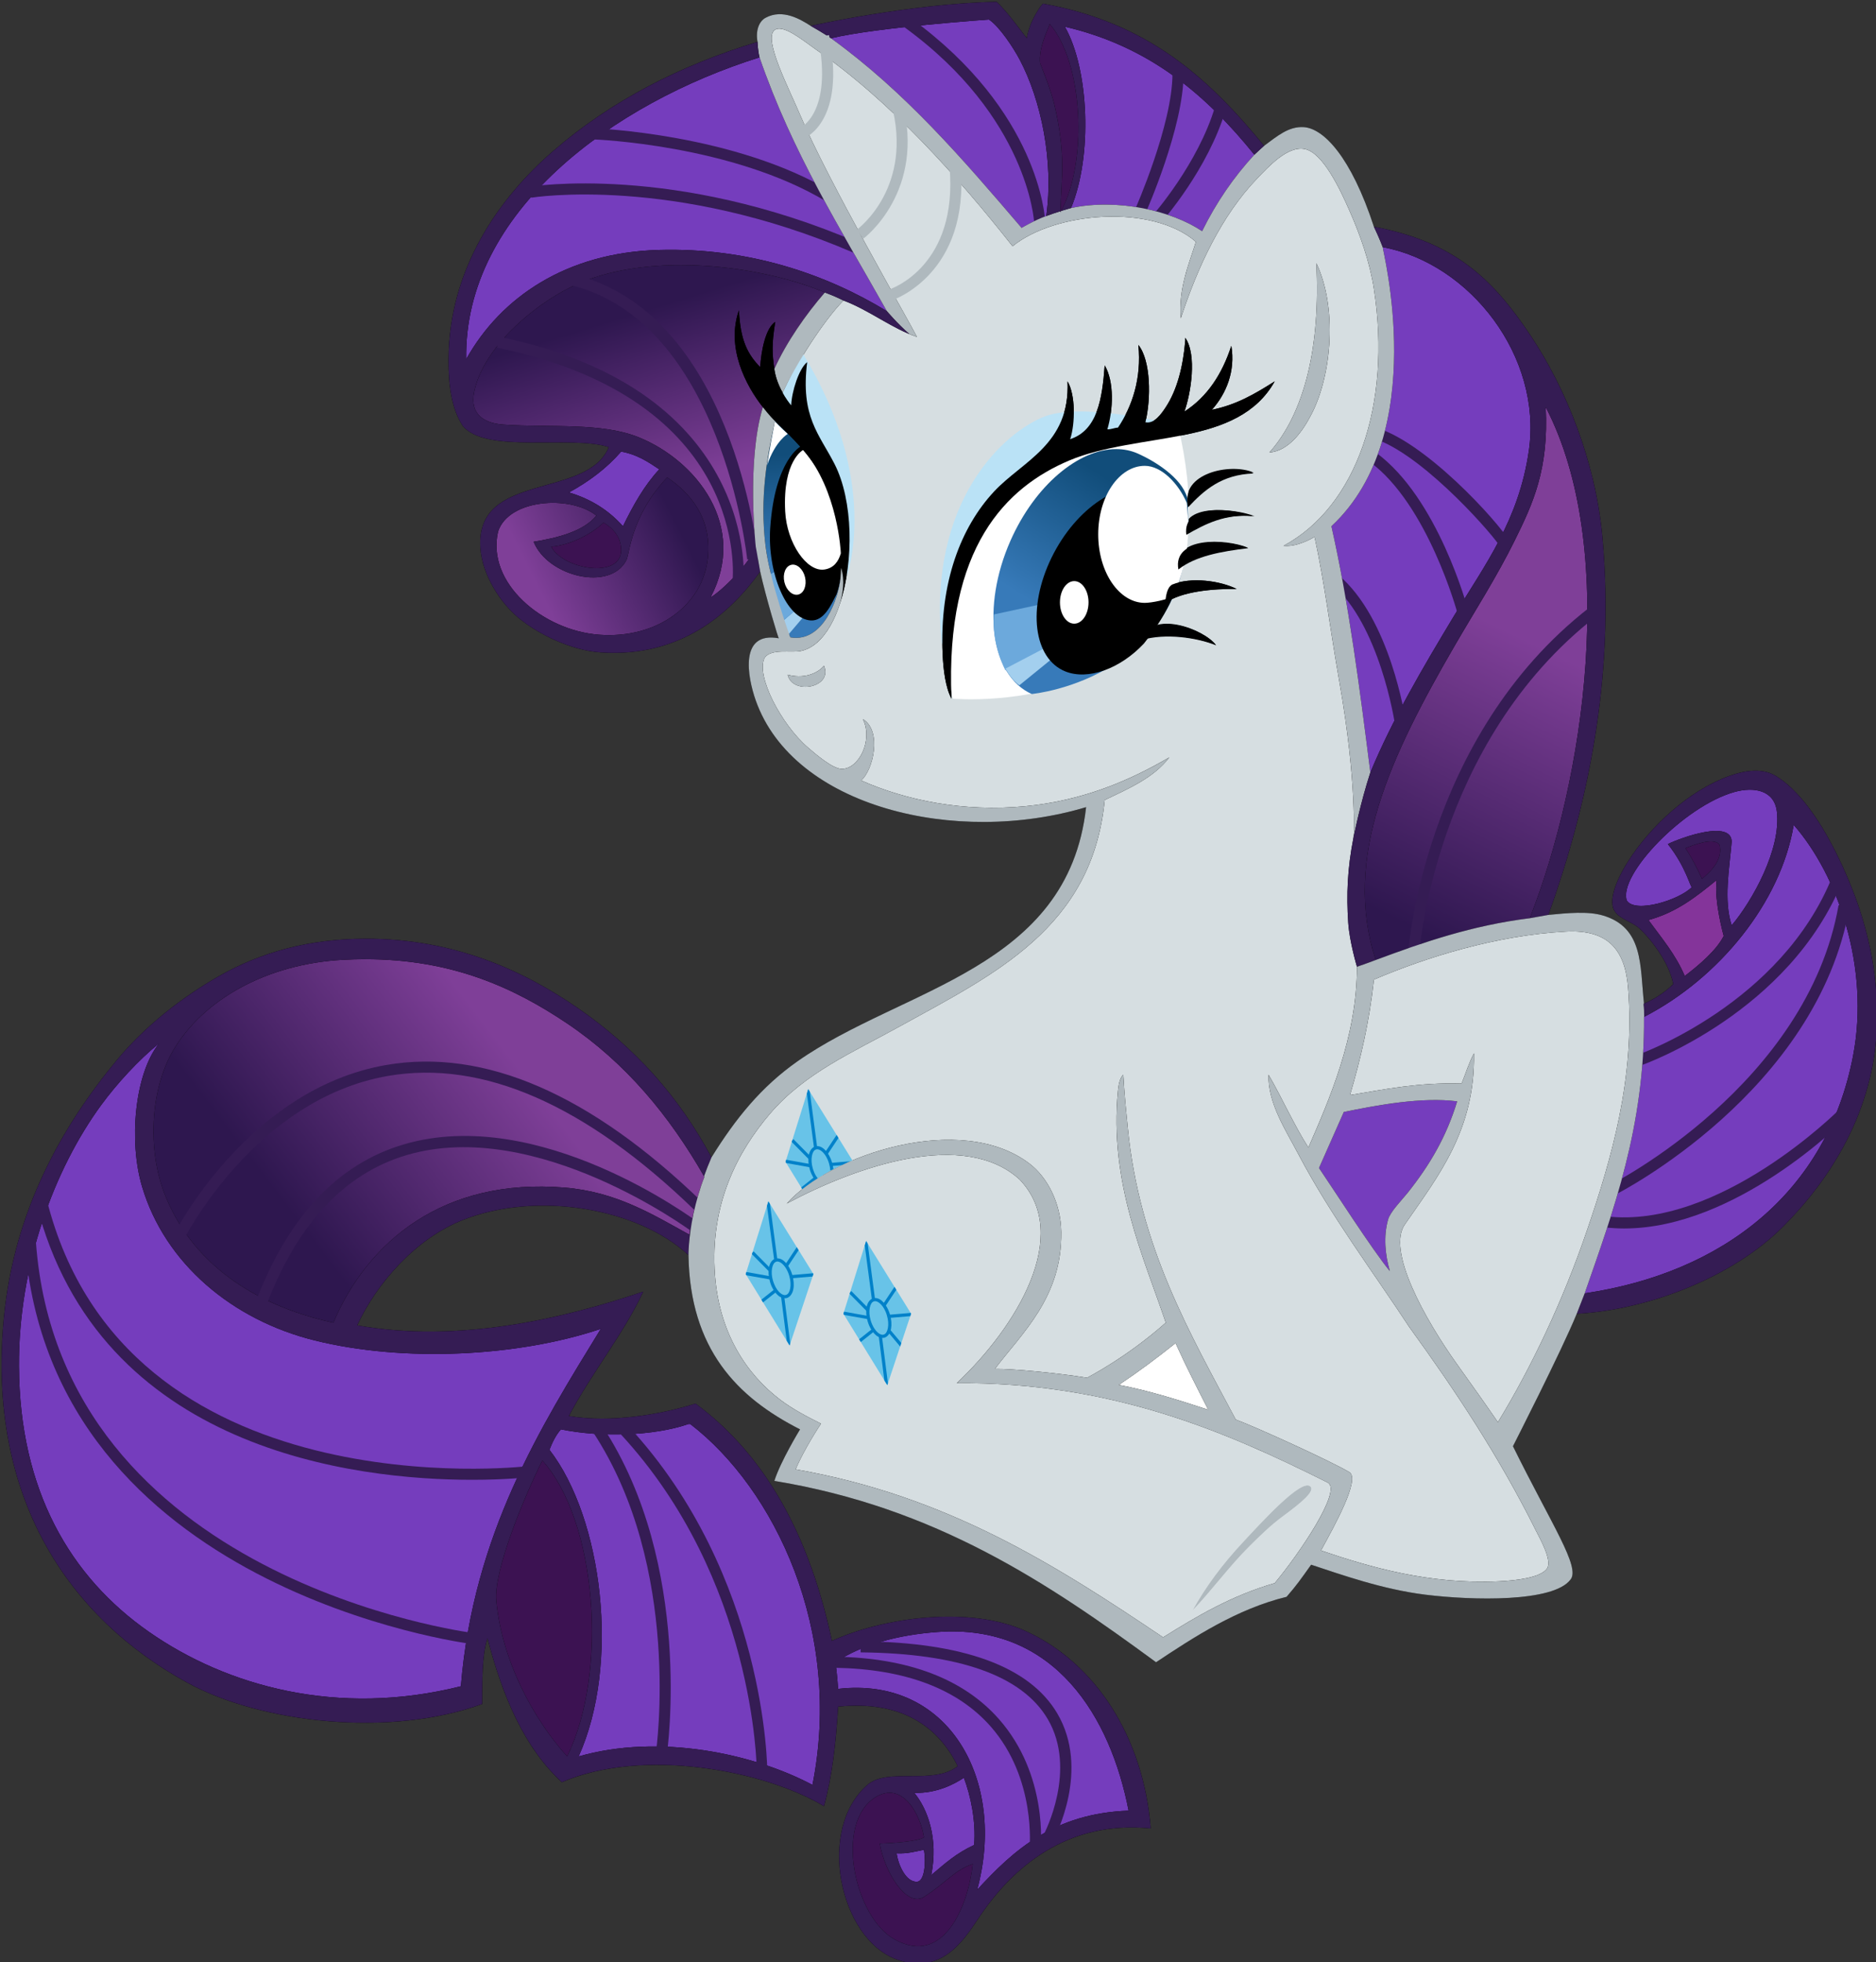 <?xml version="1.0" encoding="UTF-8"?>
<!-- Created with Inkscape (http://www.inkscape.org/) -->
<svg width="2875.295" height="3006.853" version="1.1" viewBox="0 0 287.53 300.685" xmlns="http://www.w3.org/2000/svg" xmlns:cc="http://creativecommons.org/ns#" xmlns:dc="http://purl.org/dc/elements/1.1/" xmlns:rdf="http://www.w3.org/1999/02/22-rdf-syntax-ns#"><rect x="0" y="0" width="287.53" height="300.685" fill="#333333" stroke="none"/><defs><clipPath id="clipPath30314"><path d="m-660.997 803.763c-4.615-2.243-10.253-7.076-11.303-12.144-0.554-2.676 1.293-3.621 3.395-3.762 5.399-0.364 11.264 0.273 15.545-1.463 6.615-2.686 12.56-10.197 8.247-18.393 1.167 0.65 4.528 3.889 5.19 5.823 0 0-1.086 9.776 0.818 16.04-1.953 2.474-4.255 6.851-2.749 11.138 0.157-3.407 0.966-5.026 2.442-6.538 0.113 1.823 0.597 4.449 1.732 5.209-0.413-2.558-0.364-3.644-0.1-5.413 1.384 3.068 3.61 6.261 5.803 8.787-4.587 1.932-10.668 3.152-16.542 3.152-4.549 0-8.973-0.733-12.478-2.436"/></clipPath><linearGradient id="linearGradient30332" x2="1" gradientTransform="matrix(5.985,-19.375,-19.375,-5.985,-653.455,800.753)" gradientUnits="userSpaceOnUse"><stop stop-color="#2e174f" offset="0"/><stop stop-color="#7f3f98" offset="1"/></linearGradient><clipPath id="clipPath30350"><path d="m-552.656 774.54c-2.07-4.19-4.601-8.136-6.822-11.955-7.461-12.834-13.013-24.488-9.165-36.273 5.474 2.034 11.043 3.972 17.716 4.801 6.266 15.914 10.229 42.592 1.836 58.751 0.358-7.169-1.459-11.058-3.565-15.324"/></clipPath><linearGradient id="linearGradient30368" x2="1" gradientTransform="matrix(15.496,31.888,31.888,-15.496,-564.714,730.228)" gradientUnits="userSpaceOnUse"><stop stop-color="#2e174f" offset="0"/><stop stop-color="#7f3f98" offset="1"/></linearGradient><clipPath id="clipPath30386"><path d="m-637.68 788.232c-7e-3 -0.132-0.13-0.143-0.1-0.307-0.833-3.771-1.687-8.438-1.02-13.997 0.494-4.112 2.854-10.525 2.854-10.525 3.846-0.665 5.569 4.666 5.754 6.734 0.903 10.004-3.55 14.334-7.384 17.993-4e-3 0.055-0.01 0.104-0.072 0.104-9e-3 0-0.019 0-0.032-2e-3"/></clipPath><linearGradient id="linearGradient30404" x2="1" gradientTransform="matrix(-1.064,12.133,12.133,1.064,-634.323,772.418)" gradientUnits="userSpaceOnUse"><stop stop-color="#377ab9" offset="0"/><stop stop-color="#114d7a" offset="1"/></linearGradient><clipPath id="clipPath30434"><path d="m-654.787 772.291c-1.863-3.659-9.081-1.892-10.672 2.102 2.779 0.445 5.776 1.214 7.211 3.009-3.056 2.407-10.103 1.876-11.3-1.84-1.37-5.906 5.13-11.36 11.603-11.855 6.677-0.504 11.999 3.412 12.527 8.892 0.443 4.599-2.095 7.436-4.685 9.195-4.164-4.422-4.317-8.788-4.684-9.503"/></clipPath><linearGradient id="linearGradient30452" x2="1" gradientTransform="matrix(-15.712,-7.915,-7.915,15.712,-649.029,776.557)" gradientUnits="userSpaceOnUse"><stop stop-color="#2e174f" offset="0"/><stop stop-color="#7f3f98" offset="1"/></linearGradient><clipPath id="clipPath30502"><path d="m-687.362 726.338c-8.785-0.469-16.118-4.579-19.558-10.447-2.622-4.474-2.941-11.322-1.018-16.35 3.026-7.906 10.159-12.9 19.449-14.917 4.002 9.39 12.696 16.668 26.576 15.53 5.946-0.488 10.068-3.05 14.357-5.416 0.398 2.394 0.935 4.647 1.732 6.645-4.026 7.039-9.059 13.115-15.797 17.646-6.1 4.097-13.216 7.377-23.202 7.377-0.827 0-1.672-0.023-2.539-0.068"/></clipPath><linearGradient id="linearGradient30520" x2="1" gradientTransform="matrix(24.491,18.776,18.776,-24.491,-691.642,695.096)" gradientUnits="userSpaceOnUse"><stop stop-color="#2e174f" offset="0"/><stop stop-color="#7f3f98" offset="1"/></linearGradient><clipPath id="clipPath30622"><path d="m-610.636 774.512c-3.371-7.631-2.275-15.52 2.449-17.622 0 0 19.629 1.804 17.878 22.559-0.669 2.345-3.761 4.225-5.67 5.077-0.788 0.35-1.629 0.518-2.496 0.518-4.33 0-9.35-4.172-12.161-10.532"/></clipPath><linearGradient id="linearGradient30640" x2="1" gradientTransform="matrix(8.932,14.143,14.143,-8.932,-605.033,765.432)" gradientUnits="userSpaceOnUse"><stop stop-color="#377ab9" offset="0"/><stop stop-color="#114d7a" offset="1"/></linearGradient></defs><g transform="matrix(1.333,0,0,-1.333,968.848,1115.279)"><g transform="translate(-606.891,836.25)"><path d="m0 0c12.033-2.162 19.021-8.526 25.417-16.342 1.506 1.103 2.828 2.268 4.583 2.143 2.256-0.16 5.408-3.38 8.045-11.444 9.401-1.746 13.811-6.202 18.031-12.532 4.042-6.063 7.445-14.423 8.24-23.127 1.495-16.4-1.813-31.21-6.211-43.448 2.175 0.213 4.571 0.447 6.311-0.081 4.666-1.41 4.213-5.827 4.685-10.114 2.16 0.935 3.361 2.249 3.361 2.249-0.568 2.943-3.305 5.948-4.074 6.538-0.978 0.758-2.496 1.05-2.852 2.247-0.443 1.519 0.905 4.015 1.732 5.314 2.619 4.117 7.054 8.163 11.607 9.81 1.844 0.666 3.829 0.958 5.397 0 3.659-2.23 6.564-7.714 8.351-11.957 2.023-4.813 3.469-10.466 3.259-16.755-0.333-9.812-5.323-17.605-10.794-23.091-5.719-5.742-15.367-9.557-23.722-10.017-1.721-4.219-7.335-15.222-7.335-15.222 4.447-9.009 7.786-13.909 6.619-15.326-1.959-2.626-11.247-2.411-16.697-1.738-4.905 0.605-9.601 2.282-13.124 3.442-1.229-1.712-1.64-2.328-2.826-3.689-5.736-1.399-10.72-4.67-15.007-7.52-12.444 9.143-25.364 17.803-43.887 20.845 0.705 2.255 2.954 5.927 2.954 5.927-7.258 3.682-12.655 9.239-12.832 20.024-5.829 5.427-17.398 7.369-25.841 4.079-5.543-2.16-10.025-7.354-12.242-12.149 11.682-2.091 23.831 0.81 32.891 3.883-2.288-4.922-5.949-9.358-8.553-14.304 4.76-0.82 10.585 0.173 14.561 1.429 8.234-6.076 13.164-15.466 15.682-27.28 5.835 2.698 15.824 4.08 22.297 1.124 8.052-3.678 13.543-12.25 14.357-22.684-9.587 0.975-15.921-4.46-19.825-10.36-1.823-2.754-4.421-6.577-9.498-4.662-6.462 2.443-9.12 14.934-3.259 20.027 2.366 2.057 7.499-0.075 10.387 2.147-2.23 4.587-6.547 7.592-13.75 6.847-0.245-4.113-0.682-8.036-1.625-11.446-6.839 4.113-20.778 6.788-30.143 2.758-4.349 4.013-6.82 9.917-8.551 16.555-0.654-2.07-0.582-4.866-0.609-7.563-10.577-3.874-25.428-2.204-33.911 2.454-13.497 7.41-23.089 21.138-21.077 41.998 1.182 12.229 6.641 21.939 13.033 29.629 3.107 3.736 7.284 7.082 11.711 9.604 4.754 2.713 10.315 4.291 16.905 4.291 10.067 0 18.037-3.618 24.335-7.967 6.545-4.524 11.59-10.117 15.375-17.169 2.769 4.466 5.714 8.108 9.876 11.035 12.035 8.47 31.118 10.529 33.195 29.223-14.951-4.488-33.64-5e-3 -37.983 12.263-0.971 2.758-1.915 7.978 2.651 7.152-0.027-0.134-1.514 4.813-2.142 7.661-3.399-4.745-9.139-9.938-18.389-9.286-3.271 0.23-7.054 2.015-9.405 3.974-2.081 1.727-4.179 4.916-4.379 8.074-0.56 8.79 12.266 5.504 14.766 11.546-4.34 1.418-14.152-0.816-16.802 2.451-1.254 1.923-1.64 4.575-1.631 7.563 0.027 10.541 5.882 18.694 12.016 24.012 6.679 5.791 14.661 9.884 23.521 12.563-0.236 1.234 0.139 2.337 0.916 2.763 1.979 1.079 4.051-0.198 5.191-0.923 0 0 11.586 2.588 21.389 2.761 1.293-1.248 2.349-2.748 3.461-4.19 0.315 2.047 1.719 3.921 1.868 3.981" fill-rule="evenodd"/></g><g transform="translate(-609.576,829.818)"><path d="m0 0c-0.701 1.325-2.319 3.808-3.536 4.605 0 0-12.91-0.886-18.152-2.154 8.519-6.161 15.143-13.88 21.909-21.796 0 0 1.436 0.852 2.835 1.361 0.884 6.304-0.607 13.36-3.056 17.984" fill="#753dbd" fill-rule="evenodd"/></g><g transform="translate(-606.115,833.905)"><path d="m0 0c-0.424-1.08-1.271-2.813-1.116-4.496 0 0 1.227-2.999 1.627-4.701 1.346-5.718 0.85-8.227 0.711-12.465 3.174 5.714 2.661 17.145-1.222 21.662" fill="#3c1252" fill-rule="evenodd"/></g><g transform="translate(-603.671,812.755)"><path d="M 0,0 C 5.399,1.139 11.565,-0.315 15.073,-2.658 16.702,0.645 18.71,3.567 21.079,6.13 15.637,12.862 9.156,18.553 -0.711,20.844 2.083,15.948 2.481,5.946 0,0" fill="#753dbd" fill-rule="evenodd"/></g><g transform="translate(-633.098,831.045)"><path d="m0 0c-1.265 0.875-3.723 2.95-4.683 2.147-1.27-1.059 1.68-6.694 2.951-9.71 3.206-7.584 12.434-23.543 13.442-25.543-2.859 0.948-5.438 3.057-8.454 4.188-2.304-2.373-5.441-7.27-6.979-10.598 0 0 0.266-0.584 0.973-1.457 0.06 1.608 0.903 4.238 1.838 4.969-0.794-6.281 1.398-8.275 3.15-11.714 3.432-6.709 1.572-20.376-3.889-21.494-1.128-0.23-3.397 0.319-4.155-0.782-1.05-2.036 1.926-7.68 4.99-10.317 0.893-0.771 2.837-2.44 3.87-2.453 1.96-0.026 3.636 3.261 2.445 5.721 2.262-1.395 1.144-5.923-0.204-7.048 5.158-2.292 11.788-3.642 18.838-2.967 6.738 0.648 12.114 2.999 16.597 5.623-1.774-2.343-4.649-3.58-7.433-4.907-1.42-14.709-12.661-20.001-23.623-26.054-5.348-2.952-10.854-5.316-14.866-10.014-3.659-4.288-6.946-10.368-6.315-18.598 0.504-6.57 3.582-11.315 7.535-14.301 1.393-1.055 3.06-1.924 4.651-2.722-1.062-1.598-2.278-3.727-2.92-5.25 17.463-3.048 29.982-11.056 42.254-19.313 3.91 2.453 7.908 4.807 12.834 6.232 2.777 3.322 7.761 10.615 6.11 11.55-11.976 6.001-24.95 11.539-42.668 11.443 6.877 6.457 13.296 17.03 7.233 23.398-6.347 5.801-18.655 1.582-26.781-2.758 5.048 5.644 20.029 10.591 27.901 4.596 2.076-1.58 3.62-4.562 3.663-7.868 0.107-7.49-4.485-11.584-7.635-15.737 1.949 0.041 7.482-0.494 10.589-1.02 0 0 4.579 2.339 9.062 6.336-2.487 7.386-6.549 16.14-5.497 26.667 0.056 0.563 0.175 1.434 0.612 1.839 0.138-2.437 0.321-4.075 0.509-6.028 1.322-13.765 7.201-23.773 12.421-33.617 2.215-0.805 11.011-4.811 13.055-6.042 1.325-0.796-1.782-6.285-3.252-9.011 5.646-1.915 12.438-3.906 20.438-3.542 1.929 0.087 4.805 0.403 5.546 1.468 0.632 0.907-0.78 3.38-1.27 4.357-4.298 8.626-9.313 16.157-14.559 23.398-4.168 6.347-9.02 12.785-12.728 19.822-1.508 2.865-3.548 5.93-3.461 9.195 1.587-2.731 2.903-5.738 4.584-8.375 2.338 5.399 5.584 12.643 5.584 20.785 0 0-0.854 2.833-1.005 5.067-0.211 3.197-0.109 6.161 0.611 9.807 0 0 0.445 6.094-1.629 17.88-1.035 5.87-1.736 11.576-2.852 16.655-1.22-0.713-2.547-1.141-3.563-1.02 8.395 4.526 12.431 16.233 10.387 29.528-0.481 3.13-1.58 6.214-2.852 9.094-1.009 2.281-2.96 6.477-5.035 6.973-2.012 0.475-4.306-2.096-5.559-3.397-4.114-4.29-6.843-10.223-8.755-16.042-0.292 3.393 0.913 6.17 1.733 8.788-5.086 4.406-16.246 3.433-21.078-0.511-6.264 7.929-13.942 16.621-22.706 22.684" fill="#d6dee1" fill-rule="evenodd"/></g><g transform="translate(-673.214,795.383)"><path d="M 0,0 C 3.985,7.126 11.533,12.253 22.131,12.555 32.597,12.853 41.493,9.703 48.366,5.518 43.05,14.966 37.508,23.707 33.728,34.694 16.968,29.442 -0.288,16.955 0,0" fill="#753dbd" fill-rule="evenodd"/></g><g transform="translate(-559.582,765.958)"><path d="m0 0c3.506 5.812 7.401 10.907 8.553 18.919 1.542 10.758-6.719 21.5-16.802 23.381-0.117-0.017 5.578-21.413-5.904-32.083 2.017-8.912 3.251-18.606 4.482-28.303 2.553 6.133 5.984 11.969 9.671 18.086" fill="#753dbd" fill-rule="evenodd"/></g><g clip-path="url(#clipPath30314)"><path d="m-635.538 817.727 14.334-46.398-48.089-14.856-14.333 46.398z" fill="url(#linearGradient30332)"/></g><g clip-path="url(#clipPath30350)"><path d="m-597.474 738.453 31.057 63.909 50.703-24.639-31.057-63.909z" fill="url(#linearGradient30368)"/></g><g clip-path="url(#clipPath30386)"><path d="m-639.389 761.852-2.297 26.188 12.32 1.08 2.297-26.187z" fill="url(#linearGradient30404)"/></g><g transform="translate(-655.398,784.758)"><path d="m0 0c-1.655-1.913-3.697-3.442-6.006-4.7 2.598-0.763 4.626-2.103 6.213-3.883 1.169 2.398 2.451 4.69 4.174 6.541-1.28 0.86-2.562 1.716-4.381 2.042" fill="#753dbd" fill-rule="evenodd"/></g><g clip-path="url(#clipPath30434)"><path d="m-637.505 766.965-28.162-14.186-12.72 25.252 28.161 14.186z" fill="url(#linearGradient30452)"/></g><g transform="translate(-655.398,773.416)"><path d="m0 0c0.013 2.2-2.038 3.167-2.038 3.167-1.393-1.338-3.849-2.586-6.006-2.758 1.378-2.626 8.023-3.732 8.044-0.409" fill="#3c1252" fill-rule="evenodd"/></g><g transform="translate(-522.514,743.376)"><path d="m0 0c-0.294 2.458-2.624 2.882-4.888 2.247-5.782-1.614-13.375-9.546-12.366-12.474 0.957-1.51 6.028 0.055 7.478 1.544-0.162-0.056-0.69 2.34-2.76 4.947 1.582 0.773 7.32 2.822 7.341 0.262-0.264-3.111-0.947-6.711 0-9.607 2.367 2.803 5.706 8.762 5.195 13.081" fill="#753dbd" fill-rule="evenodd"/></g><g transform="translate(-537.789,719.771)"><path d="m0 0c0.096-12.577-3.514-22.273-6.822-31.775 15.869 2.347 27.835 11.599 30.853 27.279 1.972 10.251-1.796 20.834-6.822 26.567-1.472-8.907-8.579-17.618-17.209-22.071" fill="#753dbd" fill-rule="evenodd"/></g><g transform="translate(-533.032,739.164)"><path d="m 0,0 c 0.899,-1.278 1.908,-3.514 1.908,-3.514 1.589,1.28 2.335,2.556 2.019,3.887 C 3.34,1.329 0.924,0.366 0,0" fill="#3c1252" fill-rule="evenodd"/></g><g transform="translate(-537.282,730.909)"><path d="m0 0c1.493-2.045 3.124-3.951 4.177-6.436 1.663 1.28 3.624 2.928 4.479 4.6 0 0-1.127 3.976-0.814 6.432-2.285-1.861-4.577-3.714-7.842-4.596" fill="#84349a" fill-rule="evenodd"/></g><g transform="translate(-544.305,695.353)"><path d="m0 0c2.718 7.972 5.523 17.373 4.681 27.792-0.345 4.298-2.274 6.696-7.128 6.438-8.1-0.432-16.167-2.994-22.093-5.52-0.521-4.826-1.531-9.163-2.753-13.28 4.042 0.678 7.963 1.476 12.832 1.327 0.487 1.191 0.807 2.309 1.425 3.474 0.155-8.773-4.088-14.091-7.885-19.579-2.281-2.98 2.332-11.124 5.953-16.183 1.597-2.236 3.12-4.361 4.683-6.64 3.84 6.302 7.459 13.886 10.285 22.171" fill="#d6dee1" fill-rule="evenodd"/></g><g clip-path="url(#clipPath30502)"><path d="m-730.036 710.939 60.506 46.388 43.88-57.236-60.506-46.388z" fill="url(#linearGradient30520)"/></g><g transform="translate(-715.17,709.657)"><path d="m0 0c-5.403-7.371-9.531-18.451-9.467-30.041 0.075-14.293 5.893-24.222 14.97-30.55 8.899-6.21 21.648-9.801 35.839-6.236 1.441 17.496 9.153 29.781 16.088 41.08-9.648-3.235-22.729-3.844-32.888-1.329-9.493 2.349-17.226 8.86-19.854 17.675-1.551 5.19-0.869 12.93 1.934 16.453-2.316-1.866-4.822-4.603-6.622-7.052" fill="#753dbd" fill-rule="evenodd"/></g><g transform="translate(-572.309,708.841)"><path d="m0 0c-0.762-1.717-2.85-6.436-2.85-6.436 1.608-2.356 6.138-9.433 8.147-11.855-0.548 1.887-0.748 3.985-0.203 5.927 0.25 0.901 1.54 2.194 2.237 3.063 2.539 3.178 4.457 6.432 5.703 10.528-4.002 0.517-9.113-0.418-13.034-1.227" fill="#753dbd" fill-rule="evenodd"/></g><g transform="translate(-591.654,682.273)"><path d="m0 0c-2.264-1.81-4.277-3.299-6.519-4.801 3.674-0.709 6.981-1.78 10.284-2.862-1.307 2.554-2.581 5.037-3.765 7.663" fill="#fff" fill-rule="evenodd"/></g><g transform="translate(-662.32,672.361)"><path d="m0 0c-0.577-0.645-0.978-1.472-1.323-2.351 6.107-7.876 8.166-24.602 3.357-35.249 9.235 2.661 20.107 0.331 26.884-3.273 3.527 17.743-4.368 34.049-14.054 41.486h-0.202c-3.951-1.378-10.087-1.559-14.662-0.613" fill="#753dbd" fill-rule="evenodd"/></g><g transform="translate(-664.46,668.785)"><path d="m0 0c-2.057-4.128-5.623-12.647-5.293-16.144 0.648-6.909 4.283-13.605 8.145-17.88 4.764 9.717 3.405 27.062-2.852 34.024" fill="#3c1252" fill-rule="evenodd"/></g><g transform="translate(-619.044,649.066)"><path d="m0 0c-4.528-0.334-8.651-1.44-11.712-3.476 0 0 0.196-1.367 0.305-3.063 12.779 1.472 19.396-10.587 15.988-23.093 4.228 4.613 8.894 8.783 17.409 9.094-2.055 10.641-8.423 21.541-21.99 20.538" fill="#753dbd" fill-rule="evenodd"/></g><g transform="translate(-615.993,632.309)"><path d="m0 0c-1.206-0.807-3.169-1.791-5.699-1.738 1.525-1.836 2.796-5.241 1.948-9.448 1.625 1.368 2.861 2.503 4.933 3.461 0.224 2.699-0.403 5.697-1.182 7.725" fill="#753dbd" fill-rule="evenodd"/></g><g transform="translate(-626.174,630.062)"><path d="m0 0c-4.728-2.952-2.426-13.773 2.243-16.35 5.614-3.102 8.451 3.865 8.958 8.683-2.064-0.682-3.093-2.173-5.602-3.779-1.978-1.267-4.523 2.827-5.092 6.13 1.678 0.051 4.492 0.264 5.092 0.718-0.445 2.751-2.526 6.515-5.599 4.598" fill="#3c1252" fill-rule="evenodd"/></g><g transform="translate(-623.73,623.623)"><path d="m0 0c0.213-1.374 1.073-3.31 2.343-3.267 0.847 0.028 1.06 2.1 0.811 3.676-0.988-0.196-1.902-0.471-3.154-0.409" fill="#753dbd" fill-rule="evenodd"/></g><g transform="translate(-580.863,784.655)"><path d="M 0,0 C 4.085,4.579 5.883,12.302 5.397,21.764 7.795,16.749 7.207,9.062 4.888,4.496 3.836,2.422 2.226,0.181 0,0" fill-rule="evenodd"/></g><g transform="translate(-590.537,797.837)"><path d="m0 0c1.374-1.957 0.639-6.443-0.1-8.481 2.626 1.689 4.336 4.302 5.395 7.559 0.485-2.871-0.558-5.491-2.239-7.354 2.846 0.585 4.916 1.808 7.229 3.269-2.1-3.749-5.891-5.239-10.285-6.13-4.358-0.888-9.458-1.324-13.339-2.964-7.218-3.052-14.276-9.93-13.543-27.383-0.682 1.278-0.937 3.318-1.018 5.107-0.371 8.268 2.112 14.623 5.91 18.7 3.286 3.531 8.777 5.422 8.453 12.67 0.905-1.502 0.907-4.801 0.302-6.643 3.125 1.018 3.691 4.609 3.97 8.483 1.114-1.876 0.98-5.095 0.307-7.354 0.479-9e-3 0.771 0.177 1.22 0.2 1.619 2.417 2.733 5.644 2.345 9.505 1.451-1.816 1.464-6.18 0.812-8.892 1.022-0.217 1.838 0.974 2.34 1.736 1.287 1.949 1.99 4.632 2.241 7.663z" fill-rule="evenodd"/></g><g transform="translate(-582.677,782.349)"><path d="m0 0c-3.678-0.121-5.691-1.919-7.529-3.883-0.967 3.781 4.852 5.046 7.529 3.883" fill-rule="evenodd"/></g><g transform="translate(-582.781,777.335)"><path d="m0 0c-3.393 0.313-5.697-0.916-7.842-2.145-0.507 3.749 5.659 2.993 7.842 2.145" fill-rule="evenodd"/></g><g transform="translate(-583.338,773.711)"><path d="m0 0c-3.118-0.379-6.085-0.907-8.042-2.451-0.677 3.735 5.465 3.52 8.042 2.451" fill-rule="evenodd"/></g><g transform="translate(-584.661,768.963)"><path d="m0 0c-2.703 0.034-6.321-0.264-8.249-1.636 0.105 0.884 0.213 1.798 0.818 2.147 2.234 0.91 5.584 0.422 7.431-0.511" fill-rule="evenodd"/></g><g transform="translate(-586.982,762.484)"><path d="M 0,0 C -2.217,0.894 -5.836,1.425 -8.555,0.615 -7.39,4.094 -1.357,1.832 0,0" fill-rule="evenodd"/></g><g transform="translate(-632.078,760.134)"><path d="m0 0c1.069-2.526-3.653-3.399-4.177-1.022 1.728-0.482 3.336 0.04 4.177 1.022" fill-rule="evenodd"/></g><g transform="translate(-579.332,662.349)"><path d="m0 0c-1.365-1.005-2.541-2.16-3.768-3.374-2.4-2.372-4.393-5.158-6.619-7.458 1.531 2.762 3.42 5.309 5.806 7.867 2.238 2.405 6.675 7.278 7.733 6.439 0.667-0.526-1.031-1.909-3.152-3.474" fill="#fff" fill-rule="evenodd"/></g><g transform="translate(-591.369,787.75)"><path d="m 0,0 c 8.127,-34.45 -25.883,-31.398 -25.883,-31.398 -3.427,13.446 5.037,23.758 8.979,26.112 C -12.202,-2.483 0,0 0,0" fill="#fff" fill-rule="evenodd"/></g><g clip-path="url(#clipPath30622)"><path d="m-626.719 764.918 19.968 31.616 30.904-19.518-19.968-31.616z" fill="url(#linearGradient30640)"/></g><g transform="translate(-638.622,783.174)"><path d="M 0,0 C 0.952,2.818 2.383,3.616 2.383,3.616 1.642,4.258 0.899,5.056 0.899,5.056 0.315,2.077 0,0 0,0" fill="#fff" fill-rule="evenodd"/></g><g transform="translate(-618.524,762.578)"><path d="m0 0c-1.749 16.602 7.32 24.531 11.878 26.235 4.564 1.706 15.277-1.063 15.277-1.063l-14.214-3.141s-8.858-8.168-8.967-8.3c-0.637-0.799-3.974-13.731-3.974-13.731" fill="#bae2f6" fill-rule="evenodd"/></g><g transform="translate(-637.349,790.412)"><path d="m0 0 2.758 5.748c9.173-14.902 5.141-25.706 5.141-25.706l-0.688 8.57z" fill="#bae2f6" fill-rule="evenodd"/></g><g transform="translate(-607.12,767.209)"><path d="m0 0-5.408-1.171c-0.317-3.515 1.323-6.439 1.323-6.439l5.146 2.394z" fill="#6ca9dc" fill-rule="evenodd"/></g><g transform="translate(-637.457,771.041)"><path d="m0 0-1.165-0.532 1.431-5.483 1.909 1.544z" fill="#6ca9dc" fill-rule="evenodd"/></g><g transform="translate(-606.325,762.367)"><path d="m0 0-4.879-2.556c0.69-1.331 1.591-1.919 1.591-1.919l3.927 3.195z" fill="#a3cfee" fill-rule="evenodd"/></g><g transform="translate(-635.283,766.571)"><path d="m0 0-1.642-1.384 0.688-1.544 1.859 2.183z" fill="#a3cfee" fill-rule="evenodd"/></g><g transform="translate(-594.162,780.314)"><path d="m0 0c-3.685 1.465-8.952-2.008-11.756-7.763-2.803-5.751-2.083-11.605 1.603-13.069 2.59-1.03 6.275 0.284 9.018 3.204 2.174 2.743 4.193 5.961 4.883 11.068 0.045 3.071-1.533 5.68-3.748 6.56"/></g><g transform="translate(-630.614,768.387)"><path d="m 0,0 c -0.641,-1.248 -1.448,-3.122 -2.973,-3.041 -2.818,0.153 -5.018,5.52 -4.671,10.634 0.535,7.903 3.542,9.394 3.542,9.394 C 3.233,8.613 0,0 0,0"/></g><g transform="translate(-595.189,783.119)"><path d="m0 0c-2.958 0-5.357-3.527-5.357-7.874 0-4.351 2.399-7.878 5.357-7.878 0.773 0 2.624 0.364 3.286 0.799 1.253 3.035 2.073 5.854 1.54 10.695-0.948 2.224-2.909 4.258-4.826 4.258" fill="#fff" fill-rule="evenodd"/></g><g transform="translate(-603.303,769.869)"><path d="m0 0c-0.909 0-1.642-1.095-1.642-2.445 0-1.355 0.733-2.449 1.642-2.449 0.907 0 1.644 1.094 1.644 2.449 0 1.35-0.737 2.445-1.644 2.445" fill="#fff" fill-rule="evenodd"/></g><g transform="translate(-630.138,773.061)"><path d="m 0,0 c -0.283,-0.956 -0.822,-1.706 -1.908,-1.862 -2.017,-0.285 -4.311,3.055 -4.492,6.69 -0.3,5.853 2.07,7.058 2.07,7.058 C -0.3,7.275 0,0 0,0" fill="#fff" fill-rule="evenodd"/></g><g transform="translate(-634.254,770.312)"><path d="m0 0c0.221-0.944-0.13-1.836-0.784-1.993-0.656-0.152-1.367 0.485-1.591 1.431-0.221 0.941 0.128 1.833 0.782 1.989 0.658 0.158 1.372-0.486 1.593-1.427" fill="#fff" fill-rule="evenodd"/></g><g transform="translate(-628.643,807.602)"><path d="m0 0c-20.77 8.96-36.918 6.366-37.08 6.343l-0.215 1.254c0.162 0.032 16.659 2.694 37.802-6.426z" fill="#351c54"/></g><g transform="translate(-631.794,813.494)"><path d="m0 0c-10.868 6.547-26.58 7.141-26.737 7.145l0.042 1.276c0.16-4e-3 16.206-0.613 27.353-7.328z" fill="#351c54"/></g><g transform="translate(-607.916,811.136)"><path d="m0 0c-6e-3 0.119-0.718 12.08-14.906 22.397l0.749 1.031c14.717-10.7 15.407-22.859 15.431-23.373z" fill="#351c54"/></g><g transform="translate(-595.14,812.08)"><path d="m0 0-1.165 0.517c0.045 0.098 4.298 9.74 4.298 15.599h1.276c0-6.132-4.228-15.711-4.409-16.116" fill="#351c54"/></g><g transform="translate(-593.334,811.061)"><path d="m 0,0 -0.952,0.845 c 0.053,0.06 5.233,5.945 7.184,12.532 L 7.454,13.015 C 5.42,6.149 0.221,0.247 0,0" fill="#351c54"/></g><g transform="translate(-641.33,769.587)"><path d="M 0,0 -1.267,0.136 C -1.176,0.99 0.618,21.14 -28.341,27.119 l 0.257,1.248 C 2.047,22.148 0.026,0.221 0,0" fill="#351c54"/></g><g transform="translate(-640.903,772.359)"><path d="m0 0c-0.028 0.273-2.926 27.485-20.51 31.589l0.292 1.242c18.474-4.313 21.372-31.549 21.487-32.705z" fill="#351c54"/></g><g transform="translate(-566.441,753.492)"><path d="m0 0c-0.017 0.113-1.732 11.42-7.31 16.101l0.82 0.978c5.953-4.997 7.685-16.41 7.755-16.894z" fill="#351c54"/></g><g transform="translate(-559.212,766.088)"><path d="m0 0c-0.036 0.126-3.418 12.613-10.155 17.528l0.754 1.029c7.101-5.182 10.491-17.701 10.632-18.231z" fill="#351c54"/></g><g transform="translate(-553.265,773.463)"><path d="m0 0-0.452 0.449-0.602-0.134c-0.384 0.905-8.353 10.144-14.051 12.313l0.454 1.19c6.155-2.341 14.572-11.999 14.828-13.181z" fill="#351c54"/></g><g transform="translate(-563.686,726.617)"><path d="m 0,0 -1.274,0.077 c 0.015,0.251 1.723,25.261 20.93,40.166 L 20.44,39.235 C 1.682,24.68 0.015,0.245 0,0" fill="#351c54"/></g><g transform="translate(-538.024,714.241)"><path d="m 0,0 -0.415,1.203 c 0.164,0.058 16.45,5.84 22.314,20.498 l 1.184,-0.475 C 16.998,6.019 0.168,0.057 0,0" fill="#351c54"/></g><g transform="translate(-541.023,699.372)"><path d="m 0,0 -0.571,1.139 c 0.228,0.113 22.563,11.499 26.175,32.109 l 1.257,-0.219 C 23.136,11.778 0.23,0.115 0,0" fill="#351c54"/></g><g transform="translate(-540.06,695.452)"><path d="m0 0c-0.756 0-1.516 0.043-2.275 0.132l0.149 1.267c12.99-1.557 26.702 12.127 26.84 12.266l0.905-0.897c-0.545-0.549-12.785-12.768-25.619-12.768" fill="#351c54"/></g><g transform="translate(-696.311,686.308)"><path d="m0 0-1.195 0.445c3.71 9.944 9.476 16.125 17.137 18.372 15.519 4.553 33.165-8.479 33.908-9.039l-0.764-1.02c-0.177 0.134-17.874 13.209-32.791 8.834-7.252-2.128-12.734-8.046-16.295-17.592" fill="#351c54"/></g><g transform="translate(-705.773,694.02)"><path d="M 0,0 -1.144,0.564 C -1.061,0.733 7.352,17.449 23.347,20.222 34.648,22.178 46.87,16.877 59.692,4.464 L 58.806,3.55 C 46.295,15.658 34.439,20.844 23.573,18.968 8.219,16.312 0.079,0.162 0,0" fill="#351c54"/></g><g transform="translate(-672.532,666.561)"><path d="m0 0c-13.198 0-42.95 3.263-50.133 31.843l1.235 0.308c8.986-35.744 54.642-30.654 55.1-30.598l0.153-1.268c-0.104-0.012-2.538-0.285-6.355-0.285" fill="#351c54"/></g><g transform="translate(-672.588,647.689)"><path d="m0 0c-0.486 0.057-48.391 6.268-51.367 46.031l1.272 0.096c2.896-38.713 49.773-44.804 50.246-44.86z" fill="#351c54"/></g><g transform="translate(-650.138,635.026)"><path d="m 0,0 -1.261,0.187 c 0.032,0.213 3.02,21.241 -7.22,36.81 l 1.065,0.7 C 3.097,21.713 0.032,0.215 0,0" fill="#351c54"/></g><g transform="translate(-638.605,632.894)"><path d="m0 0-1.205 0.409c-0.011 0.083-0.196 21.841-15.667 38.53l0.937 0.867c15.86-17.115 15.992-39.64 15.935-39.806" fill="#351c54"/></g><g transform="translate(-607.178,623.982)"><path d="m0 0-1.267 0.138c8e-3 0.081 0.813 8.089-4.471 14.089-3.812 4.328-9.818 6.596-17.85 6.743l0.024 1.276c8.413-0.154 14.736-2.573 18.793-7.188 5.653-6.432 4.809-14.709 4.771-15.058" fill="#351c54"/></g><g transform="translate(-605.66,625.24)"><path d="m0 0-1.122 0.603c0.038 0.072 3.88 7.388 0.419 13.234-2.941 4.965-10.174 7.54-21.502 7.648l0.012 1.276c11.81-0.115 19.409-2.901 22.593-8.283 3.821-6.47-0.225-14.154-0.4-14.478" fill="#351c54"/></g><g transform="translate(-567.831,808.259)"><path d="m0 0s-0.383 1.027-1.016 2.349c-2.637 8.064-5.789 11.282-8.044 11.444-1.755 0.125-3.078-1.042-4.584-2.145 0 0-0.736-0.652-1.118-1.022-2.368-2.563-4.376-5.485-6.006-8.788-3.508 2.341-9.673 3.797-15.072 2.658 0 0-0.48-0.13-1.129-0.334-0.032-0.058-0.058-0.12-0.092-0.179 2e-3 0.053 7e-3 0.1 7e-3 0.149-0.499-0.153-1.082-0.347-1.636-0.556-1.397-0.509-2.833-1.361-2.833-1.361-6.768 7.916-13.39 15.633-21.909 21.794 0 0-0.946 0.648-2.347 1.431-1.139 0.725-3.212 2-5.19 0.921-0.778-0.424-1.152-1.528-0.916-2.761 0 0 0.013-0.93 0.228-1.782 3.782-10.988 9.322-19.729 14.64-29.176 0 0 1.265-1.502 2.59-2.633 0.287-0.121 0.579-0.232 0.871-0.33-1.007 2-10.236 17.961-13.441 25.545-1.274 3.016-4.221 8.649-2.954 9.71 0.96 0.803 3.42-1.274 4.683-2.147 8.766-6.064 16.442-14.756 22.708-22.685 4.831 3.945 15.991 4.916 21.077 0.511-0.82-2.617-2.024-5.394-1.732-8.787 1.911 5.818 4.639 11.752 8.756 16.039 1.252 1.304 3.544 3.875 5.556 3.4 2.077-0.497 4.028-4.695 5.037-6.973 1.27-2.88 2.371-5.964 2.85-9.095 2.045-13.294-1.989-25.001-10.387-29.527 1.016-0.122 2.343 0.304 3.563 1.018 1.118-5.078 1.819-10.783 2.852-16.653 2.077-11.789 1.631-17.88 1.631-17.88s0.782 3.947 1.934 7.459c-1.231 9.697-2.464 19.389-4.479 28.303 11.48 10.67 5.785 32.066 5.902 32.083" fill="#afb9be" fill-rule="evenodd"/></g><g transform="translate(-551.029,784.878)"><path d="m0 0c-1.152-8.012-5.046-13.107-8.553-18.919-3.687-6.117-7.116-11.953-9.672-18.086-1.152-3.512-1.934-7.459-1.934-7.459-0.719-3.646-0.824-6.611-0.611-9.808 0.149-2.236 1.005-5.066 1.005-5.066 1.025 0.336 2.151 0.773 2.151 0.773-3.846 11.784 1.704 23.438 9.165 36.272 2.221 3.819 4.754 7.763 6.822 11.955 2.106 4.266 3.923 8.155 3.565 15.326 8.394-16.161 4.43-42.839-1.834-58.751 1.027 0.19 2.141 0.384 2.141 0.384 4.396 12.24 7.705 27.05 6.21 43.448-0.794 8.706-4.2 17.064-8.24 23.127-4.221 6.33-8.63 10.788-18.031 12.534 0.633-1.322 1.014-2.349 1.014-2.349 10.085-1.881 18.346-12.625 16.802-23.381" fill="#351c54" fill-rule="evenodd"/></g><g transform="translate(-629.841,802.127)"><path d="m0 0s-0.952 0.488-2.136 0.92c-2.194-2.526-4.419-5.718-5.806-8.788 0.17-1.437 0.963-2.732 0.963-2.732 1.535 3.331 4.675 8.227 6.979 10.6" fill="#afb9be" fill-rule="evenodd"/></g><g transform="translate(-637.576,788.13)"><path d="m0 0c3.67-3.508 7.91-7.631 7.465-16.77l0.025-0.034c0.42-1.393 0.179-2.897-0.151-4.032 1.596 4.873 1.527 11.82-0.624 16.033-1.753 3.44-3.942 5.433-3.148 11.714-0.937-0.73-1.778-3.361-1.838-4.969-0.709 0.874-0.975 1.457-0.975 1.457s-0.792 1.295-0.961 2.731c-0.262 1.767-0.311 2.856 0.103 5.414-1.138-0.761-1.621-3.385-1.732-5.21-1.478 1.512-2.287 3.131-2.443 6.538-1.508-4.287 0.797-8.666 2.75-11.136 0 0 0.711-0.944 1.425-1.634 0.089 0.019 0.1-0.038 0.104-0.102" fill-rule="evenodd"/></g><g transform="translate(-657.74,683.909)"><path d="m0 0c-6.935-11.299-14.647-23.583-16.089-41.08-14.19-3.565-26.939 0.028-35.838 6.236-9.077 6.328-14.896 16.257-14.97 30.55-0.062 11.591 4.064 22.67 9.467 30.041 1.8 2.452 4.308 5.186 6.624 7.052-2.805-3.521-3.487-11.262-1.936-16.451 2.628-8.817 10.363-15.328 19.856-17.677 10.157-2.515 23.238-1.906 32.886 1.329m10.08-10.934h0.205c9.686-7.436 17.581-23.743 14.054-41.487-6.777 3.606-17.649 5.934-26.884 3.274 4.809 10.647 2.749 27.372-3.357 35.25 0.345 0.878 0.744 1.704 1.323 2.349 4.575-0.945 10.711-0.764 14.659 0.614m-22.094-20.334c-0.328 3.495 3.237 12.017 5.294 16.144 6.258-6.962 7.617-24.307 2.852-34.023-3.861 4.274-7.497 10.97-8.146 17.879m50.71-3.576c13.567 1.004 19.935-9.897 21.991-20.535-8.515-0.313-13.182-4.481-17.409-9.097 3.407 12.507-3.21 24.566-15.989 23.094-0.109 1.695-0.304 3.063-0.304 3.063 3.06 2.036 7.183 3.141 11.711 3.475m4.232-24.479c-2.07-0.961-3.305-2.094-4.93-3.461 0.845 4.206-0.424 7.611-1.949 9.447 2.528-0.053 4.492 0.931 5.699 1.736 0.78-2.027 1.406-5.026 1.18-7.722m-6.577-4.23c-1.267-0.043-2.129 1.893-2.34 3.267 1.252-0.062 2.164 0.211 3.154 0.409 0.247-1.576 0.036-3.651-0.814-3.676m-2.543-6.643c-4.666 2.575-6.968 13.398-2.242 16.348 3.075 1.919 5.154-1.846 5.599-4.598-0.601-0.454-3.412-0.665-5.09-0.718 0.566-3.303 3.111-7.397 5.09-6.129 2.509 1.608 3.538 3.096 5.601 3.78-0.507-4.82-3.341-11.786-8.958-8.683m-23.153 83.426c-0.176-0.781-0.334-1.578-0.472-2.4-4.288 2.364-8.409 4.926-14.355 5.414-13.882 1.139-22.576-6.138-26.578-15.531-9.29 2.017-16.421 7.012-19.447 14.918-1.926 5.03-1.604 11.877 1.016 16.35 3.439 5.868 10.774 9.98 19.56 10.447 11.339 0.607 19.134-2.871 25.74-7.31 6.714-4.513 11.731-10.557 15.753-17.568 0.249 0.702 0.532 1.424 0.858 2.168-3.785 7.051-8.83 12.644-15.375 17.168-6.298 4.349-14.268 7.968-24.335 7.968-6.59 0-12.151-1.579-16.905-4.292-4.427-2.522-8.604-5.868-11.711-9.601-6.392-7.691-11.851-17.401-13.033-29.632-2.012-20.859 7.58-34.588 21.077-41.996 8.483-4.659 23.334-6.327 33.911-2.455 0.027 2.696-0.045 5.493 0.609 7.563 1.731-6.639 4.202-12.543 8.551-16.553 9.365 4.027 23.304 1.352 30.143-2.758 0.943 3.408 1.38 7.333 1.627 11.443 7.201 0.746 11.518-2.257 13.748-6.845-2.888-2.223-8.021-0.091-10.387-2.149-5.861-5.092-3.203-17.584 3.259-20.026 5.077-1.915 7.675 1.908 9.498 4.662 3.904 5.899 10.238 11.335 19.825 10.359-0.814 10.436-6.305 19.007-14.357 22.685-6.473 2.956-16.462 1.574-22.297-1.125-2.518 11.814-7.448 21.207-15.682 27.283-3.976-1.259-9.801-2.249-14.561-1.431 2.604 4.947 6.265 9.381 8.553 14.306-9.06-3.074-21.209-5.977-32.891-3.885 2.217 4.794 6.699 9.989 12.242 12.148 8.443 3.291 20.012 1.348 25.841-4.078 0 0-0.021 1.88 0.575 4.753" fill="#351c54" fill-rule="evenodd"/></g><g transform="translate(-527.71,730.295)"><path d="m0 0c-0.946 2.894-0.262 6.494 0 9.608-0.021 2.56-5.757 0.509-7.339-0.262 2.068-2.607 2.596-5.003 2.76-4.95-1.453-1.487-6.524-3.054-7.478-1.544-1.011 2.928 6.583 10.86 12.366 12.476 2.262 0.635 4.594 0.211 4.886-2.247 0.513-4.321-2.829-10.28-5.195-13.081m-3.416 5.354s-1.008 2.237-1.906 3.514c0.924 0.367 3.339 1.33 3.927 0.373 0.315-1.331-0.43-2.607-2.021-3.887m-1.979-11.177c-1.052 2.486-2.683 4.392-4.176 6.436 3.265 0.882 5.556 2.735 7.839 4.596-0.311-2.455 0.816-6.431 0.816-6.431-0.854-1.672-2.815-3.321-4.479-4.601m18.838 11.032c-1.787 4.245-4.694 9.727-8.351 11.959-1.569 0.957-3.552 0.665-5.399 0-4.551-1.648-8.985-5.695-11.607-9.81-0.824-1.299-2.175-3.797-1.73-5.313 0.354-1.199 1.875-1.491 2.852-2.249 0.767-0.59 3.504-3.596 4.075-6.537 0 0-1.204-1.316-3.361-2.251-2e-3 0.023-9e-3 0.043-9e-3 0.064l-0.047-0.173c0.056-0.383 0.075-0.847 0.066-1.38-4e-3 -0.013 0-0.023 0-0.036 8.624 4.456 15.725 13.162 17.199 22.065 5.026-5.734 8.793-16.319 6.821-26.567-3.018-15.68-14.983-24.932-30.854-27.281l-0.914-2.351c8.358 0.46 18.003 4.274 23.722 10.014 5.471 5.489 10.464 13.281 10.794 23.093 0.211 6.29-1.233 11.942-3.257 16.753" fill="#351c54" fill-rule="evenodd"/></g><g transform="translate(-655.398,784.758)"><path d="m0 0c1.819-0.326 3.101-1.182 4.381-2.042-1.723-1.851-3.005-4.143-4.174-6.541-1.587 1.78-3.615 3.12-6.213 3.883 2.309 1.258 4.351 2.787 6.006 4.7m-2.038-8.176s2.051-0.965 2.038-3.167c-0.021-3.321-6.666-2.215-8.044 0.409 2.157 0.172 4.613 1.42 6.006 2.758m12.018-3.983c-0.528-5.48-5.85-9.397-12.525-8.892-6.473 0.494-12.975 5.949-11.608 11.854 1.2 3.717 8.247 4.247 11.303 1.841-1.435-1.796-4.432-2.563-7.211-3.01 1.591-3.993 8.809-5.761 10.672-2.102 0.367 0.716 0.518 5.082 4.684 9.503 2.59-1.757 5.128-4.594 4.685-9.194m20.57 28.303c-6.873 4.183-15.771 7.333-26.237 7.035-10.596-0.301-18.144-5.429-22.129-12.556-0.287 16.958 16.968 29.445 33.728 34.695-0.217 0.852-0.23 1.783-0.23 1.783-8.86-2.682-16.843-6.773-23.522-12.566-6.134-5.318-11.988-13.469-12.014-24.012-9e-3 -2.986 0.375-5.639 1.629-7.56 2.65-3.27 12.462-1.036 16.802-2.452-2.5-6.044-15.324-2.758-14.766-11.546 0.201-3.16 2.301-6.346 4.379-8.076 2.354-1.957 6.134-3.742 9.405-3.972 9.252-0.652 14.99 4.539 18.391 9.286-0.291 1.71-0.509 2.863-0.509 2.863-0.664-1.934-4.025-5.174-5.192-5.823 4.313 8.195-1.632 15.705-8.247 18.393-4.281 1.735-10.146 1.099-15.545 1.463-2.102 0.14-3.947 1.084-3.395 3.761 1.05 5.069 6.687 9.901 11.303 12.144 8.033 3.902 20.882 2.711 29.02-0.715 1.185-0.431 2.137-0.92 2.137-0.92 2.707-1.016 5.062-2.814 7.584-3.86-1.327 1.131-2.592 2.635-2.592 2.635" fill="#351c54" fill-rule="evenodd"/></g><g transform="translate(-613.112,834.423)"><path d="m0 0c1.216-0.799 2.835-3.282 3.535-4.605 2.452-4.624 3.941-11.68 3.057-17.984 0.551 0.211 1.137 0.403 1.633 0.558 0.145 4.147 0.616 6.669-0.717 12.315-0.401 1.704-1.628 4.702-1.628 4.702-0.155 1.683 0.693 3.417 1.116 4.496 3.843-4.472 4.384-15.718 1.314-21.485 0.652 0.204 1.131 0.334 1.131 0.334 2.482 5.949 2.081 15.948-0.711 20.845 9.865-2.292 16.346-7.983 21.79-14.715 0.381 0.371 1.116 1.024 1.116 1.024-6.394 7.817-13.381 14.181-25.415 16.342-0.149-0.059-1.555-1.934-1.868-3.98-1.114 1.442-2.168 2.941-3.461 4.189-9.805-0.172-21.389-2.76-21.389-2.76 1.401-0.784 2.347-1.429 2.347-1.429 5.239 1.267 18.15 2.153 18.15 2.153" fill="#351c54" fill-rule="evenodd"/></g><g transform="translate(-575.466,806.42)"><path d="m0 0c0.486-9.463-1.312-17.185-5.397-21.764 2.226 0.181 3.836 2.421 4.888 4.496 2.319 4.566 2.907 12.252 0.509 17.268" fill="#afb9be" fill-rule="evenodd"/></g><g transform="translate(-585.241,796.915)"><path d="m0 0c-1.058-3.259-2.771-5.87-5.395-7.561 0.737 2.038 1.472 6.526 0.1 8.483v-0.309c-0.251-3.033-0.956-5.714-2.24-7.663-0.503-0.762-1.319-1.955-2.343-1.735 0.654 2.711 0.641 7.075-0.811 8.889 0.389-3.861-0.725-7.088-2.343-9.505-0.45-0.023-0.744-0.209-1.221-0.2 0.673 2.259 0.808 5.478-0.306 7.356-0.281-3.874-0.846-7.465-3.97-8.483 0.605 1.84 0.602 5.139-0.305 6.643 0.326-7.25-5.167-9.139-8.453-12.67-3.797-4.079-6.281-10.434-5.908-18.7 0.081-1.791 0.334-3.831 1.018-5.107-0.733 17.454 6.323 24.331 13.543 27.383 3.879 1.64 8.982 2.076 13.339 2.962 4.394 0.893 8.183 2.381 10.285 6.132-2.313-1.461-4.385-2.686-7.23-3.271 1.68 1.863 2.726 4.485 2.24 7.356" fill-rule="evenodd"/></g><g transform="translate(-590.206,778.359)"><path d="M 0,0 C 1.838,1.966 3.853,3.761 7.529,3.883 4.852,5.048 -0.967,3.78 0,0" fill-rule="evenodd"/></g><g transform="translate(-590.414,775.189)"><path d="M 0,0 C 2.149,1.231 4.456,2.46 7.842,2.147 5.661,2.994 -0.5,3.751 0,0" fill-rule="evenodd"/></g><g transform="translate(-591.327,771.206)"><path d="M 0,0 C 1.955,1.546 4.924,2.074 8.042,2.451 5.463,3.523 -0.679,3.734 0,0" fill-rule="evenodd"/></g><g transform="translate(-592.041,769.472)"><path d="m0 0c-0.603-0.349-0.711-1.261-0.816-2.145 1.926 1.37 5.546 1.67 8.247 1.636-1.847 0.933-5.197 1.418-7.431 0.509" fill-rule="evenodd"/></g><g transform="translate(-595.589,763.15)"><path d="M 0,0 C 2.716,0.814 6.34,0.283 8.555,-0.613 7.197,1.218 1.163,3.48 0,0" fill-rule="evenodd"/></g><g transform="translate(-636.255,759.11)"><path d="M 0,0 C 0.524,-2.375 5.246,-1.502 4.177,1.022 3.335,0.043 1.727,-0.479 0,0" fill="#afb9be" fill-rule="evenodd"/></g><g transform="translate(-579.332,662.349)"><path d="m0 0c-1.365-1.005-2.541-2.16-3.768-3.374-2.4-2.372-4.393-5.158-6.619-7.458 1.531 2.762 3.42 5.309 5.806 7.867 2.238 2.405 6.675 7.278 7.733 6.439 0.667-0.526-1.031-1.909-3.152-3.474" fill="#afb9be" fill-rule="evenodd"/></g><g transform="translate(-634.416,820.744)"><path d="m 0,0 -0.458,1.193 c 0.034,0.01 3.868,1.699 2.121,10.448 l 1.253,0.25 C 4.888,1.996 0.2,0.077 0,0" fill="#afb9be"/></g><g transform="translate(-627.551,809.232)"><path d="m 0,0 -0.752,1.029 c 0.266,0.198 6.543,4.949 3.964,14.495 l 1.231,0.332 C 7.256,5.439 0.072,0.053 0,0" fill="#afb9be"/></g><g transform="translate(-624.158,802.188)"><path d="m 0,0 -0.398,1.212 c 0.323,0.108 7.91,2.76 6.917,14.093 l 1.27,0.108 C 8.873,3.039 0.087,0.03 0,0" fill="#afb9be"/></g><g transform="translate(-638.466,698.57)"><path d="m0 0 5.173-8.351-2.736-8.219-5.048 8.204z" fill="#68c3e8"/></g><g transform="translate(-635.714,690.098)"><path d="m0 0c-0.055 0.181-0.113 0.351-0.183 0.513-0.403 0.905-1.061 1.553-1.759 1.374-0.037-0.011-0.066-0.019-0.1-0.03-0.712-0.353-0.852-1.465-0.535-2.607l0.177 0.051 0.172 0.049c-0.319 1.065-0.068 2.024 0.33 2.164 0.015 0.011 0.037 0.015 0.056 0.024 0.349 0.125 0.956-0.324 1.322-1.172 0.062-0.145 0.12-0.302 0.166-0.466 0.322-1.063 0.075-2.028-0.328-2.164-0.021-9e-3 -0.038-0.015-0.059-0.021-0.341-0.128-0.954 0.319-1.314 1.171-0.066 0.147-0.12 0.302-0.173 0.464l-0.172-0.049-0.177-0.051c0.049-0.181 0.111-0.351 0.177-0.513 0.404-0.905 1.065-1.548 1.763-1.378 0.038 0.013 0.068 0.023 0.102 0.038 0.71 0.35 0.854 1.459 0.535 2.603" fill="#0081c9"/></g><g transform="translate(-637.811,691.897)"><path d="m0 0-0.822 6.159 0.166 0.514 0.177-0.294 0.845-6.332z" fill="#0081c9"/></g><g transform="translate(-638.135,690.765)"><path d="m0 0-0.26-0.256-1.968 1.985 0.056 0.184 0.142 0.138z" fill="#0081c9"/></g><g transform="translate(-638.185,689.575)"><path d="m0 0-2.811 0.496-0.079 0.132 0.07 0.245 2.886-0.513z" fill="#0081c9"/></g><g transform="translate(-637.817,688.423)"><path d="m0 0 0.226-0.285-1.491-1.183-0.194 0.311z" fill="#0081c9"/></g><g transform="translate(-636.654,687.68)"><path d="m0 0 0.699-5.457-0.075-0.223-0.33 0.541-0.656 5.094z" fill="#0081c9"/></g><g transform="translate(-635.837,690.091)"><path d="m0 0 2.49 0.213 0.053-0.085-0.092-0.288-2.419-0.204z" fill="#0081c9"/></g><g transform="translate(-636.534,691.299)"><path d="m0 0 1.327 2.006 0.217-0.345-1.237-1.865z" fill="#0081c9"/></g><g transform="translate(-627.232,694.014)"><path d="m0 0 5.171-8.355-2.735-8.219-5.049 8.21z" fill="#68c3e8"/></g><g transform="translate(-624.479,685.54)"><path d="m0 0c-0.053 0.179-0.119 0.351-0.185 0.511-0.405 0.905-1.063 1.553-1.757 1.376-0.035-9e-3 -0.075-0.019-0.105-0.034-0.707-0.345-0.856-1.459-0.536-2.605l0.172 0.049 0.181 0.056c-0.319 1.058-0.074 2.023 0.332 2.161 0.015 0.011 0.03 0.013 0.054 0.019 0.347 0.132 0.956-0.317 1.324-1.169 0.062-0.143 0.117-0.302 0.162-0.466 0.322-1.061 0.075-2.028-0.324-2.164-0.025-0.011-0.042-0.015-0.059-0.019-0.345-0.13-0.954 0.321-1.319 1.171-0.068 0.145-0.119 0.303-0.17 0.467l-0.181-0.056-0.172-0.049c0.053-0.181 0.117-0.349 0.185-0.511 0.404-0.903 1.063-1.548 1.761-1.378 0.034 0.011 0.066 0.021 0.096 0.038 0.716 0.35 0.856 1.461 0.541 2.603" fill="#0081c9"/></g><g transform="translate(-626.575,687.338)"><path d="m0 0-0.816 6.164 0.158 0.513 0.179-0.294 0.839-6.334z" fill="#0081c9"/></g><g transform="translate(-626.908,686.208)"><path d="m0 0-0.258-0.258-1.963 1.985 0.057 0.183 0.139 0.139z" fill="#0081c9"/></g><g transform="translate(-626.949,685.016)"><path d="m0 0-2.816 0.498-0.078 0.135 0.078 0.238 2.882-0.513z" fill="#0081c9"/></g><g transform="translate(-626.587,683.865)"><path d="m0 0 0.226-0.29-1.485-1.177-0.194 0.313z" fill="#0081c9"/></g><g transform="translate(-625.419,683.125)"><path d="m0 0 0.694-5.461-0.072-0.223-0.337 0.543-0.649 5.094z" fill="#0081c9"/></g><g transform="translate(-624.599,685.534)"><path d="m0 0 2.492 0.209 0.045-0.083-0.09-0.286-2.417-0.206z" fill="#0081c9"/></g><g transform="translate(-625.302,686.742)"><path d="m0 0 1.331 2.002 0.213-0.341-1.239-1.859z" fill="#0081c9"/></g><g transform="translate(-624.452,683.798)"><path d="m0 0 1.271-1.508-0.134-0.411-1.414 1.683z" fill="#0081c9"/></g><g transform="translate(-633.863,700.421)"><path d="m0 0c0.055 0.087 0.128 0.166 0.222 0.232 0.464 0.324 0.952 0.605 1.441 0.869 0.079 0.175 0.299 0.207 0.488 0.334 0.743 0.499 1.248 0.629 1.881 0.946 0.027 0.017 0.053 0.034 0.083 0.051 0.138 0.071 0.281 0.141 0.424 0.213 0.14 0.073 0.283 0.092 0.415 0.079 0.057 0.017 0.109 0.028 0.162 0.028l-5.142 8.297-2.609-8.363 1.943-3.161c0.226 0.168 0.458 0.322 0.692 0.475" fill="#68c3e8"/></g><g transform="translate(-633.526,701.737)"><path d="m0 0c0.124-0.273 0.268-0.522 0.432-0.733 0.105 0.064 0.209 0.13 0.316 0.192-0.154 0.185-0.299 0.411-0.418 0.686-0.062 0.151-0.117 0.302-0.168 0.473-0.315 1.062-0.07 2.019 0.332 2.164 0.013 4e-3 0.034 0.01 0.055 0.017 0.35 0.127 0.957-0.318 1.323-1.172 0.062-0.145 0.119-0.302 0.164-0.466 0.079-0.275 0.128-0.539 0.138-0.784 0.122 0.049 0.239 0.098 0.358 0.149-0.027 0.239-0.07 0.486-0.144 0.737-0.049 0.179-0.113 0.351-0.184 0.513-0.4 0.903-1.056 1.553-1.755 1.376-0.038-0.011-0.066-0.021-0.102-0.036-0.707-0.347-0.85-1.459-0.534-2.603 0.053-0.183 0.112-0.351 0.187-0.513" fill="#0081c9"/></g><g transform="translate(-633.231,704.798)"><path d="m0 0-0.818 6.159 0.16 0.514 0.183-0.294 0.837-6.332z" fill="#0081c9"/></g><g transform="translate(-633.559,703.669)"><path d="m0 0-0.26-0.262-1.966 1.989 0.056 0.183 0.14 0.139z" fill="#0081c9"/></g><g transform="translate(-633.605,702.47)"><path d="m0 0-2.816 0.505-0.076 0.132 0.072 0.243 2.89-0.514z" fill="#0081c9"/></g><g transform="translate(-633.863,700.421)"><path d="m0 0c0.055 0.087 0.128 0.166 0.222 0.232 0.202 0.139 0.408 0.268 0.617 0.396l-0.215 0.275-1.455-1.156 0.139-0.222c0.226 0.168 0.458 0.322 0.692 0.475" fill="#0081c9"/></g><g transform="translate(-629.978,702.732)"><path d="m0 0c0.047 0.026 0.098 0.045 0.145 0.07 0.03 0.017 0.055 0.034 0.083 0.051 0.14 0.071 0.283 0.141 0.426 0.213 0.14 0.073 0.281 0.092 0.415 0.079 0.056 0.017 0.109 0.028 0.162 0.03l-0.017 0.028-2.492-0.211 0.03-0.364z" fill="#0081c9"/></g><g transform="translate(-631.958,704.199)"><path d="m0 0 1.335 2.004 0.213-0.343-1.239-1.865z" fill="#0081c9"/></g><g transform="translate(-554.59,673.181)"><path d="m0 0c-1.563 2.279-3.086 4.404-4.683 6.641-3.619 5.058-8.232 13.202-5.953 16.182 3.797 5.488 8.04 10.807 7.884 19.579-0.617-1.165-0.935-2.283-1.425-3.474-4.868 0.152-8.789-0.647-12.832-1.326 1.223 4.117 2.232 8.455 2.754 13.279 5.925 2.526 13.993 5.088 22.093 5.52 4.853 0.26 6.783-2.14 7.128-6.438 0.841-10.419-1.964-19.82-4.681-27.792-2.826-8.285-6.445-15.869-10.285-22.171m-20.568 29.223s2.086 4.722 2.85 6.436c3.919 0.812 9.033 1.747 13.035 1.227-1.246-4.096-3.167-7.35-5.704-10.528-0.697-0.869-1.989-2.161-2.238-3.062-0.546-1.943-0.343-4.041 0.204-5.927-2.008 2.421-6.539 9.498-8.147 11.854m-23.014-24.931c2.243 1.501 4.255 2.99 6.519 4.8 1.182-2.626 2.458-5.109 3.764-7.663-3.304 1.082-6.609 2.153-10.283 2.863m60.384 42.297c4e-3 2e-3 6e-3 5e-3 0.013 7e-3 0 0.015-5e-3 0.025 0 0.038 6e-3 0.533-0.013 0.997-0.068 1.378l0.046 0.175c-0.462 4.266-0.034 8.649-4.679 10.052-1.74 0.529-4.136 0.292-6.308 0.079 0 0-1.114-0.194-2.141-0.383-6.672-0.831-12.244-2.771-17.717-4.803 0 0-1.127-0.437-2.152-0.773 0-8.142-3.245-15.388-5.584-20.787-1.682 2.639-2.999 5.644-4.585 8.374-0.088-3.264 1.953-6.327 3.463-9.192 3.706-7.037 8.559-13.477 12.727-19.822 5.246-7.243 10.262-14.772 14.56-23.4 0.487-0.975 1.899-3.45 1.267-4.358-0.739-1.062-3.614-1.38-5.544-1.467-7.999-0.364-14.791 1.627-20.44 3.544 1.472 2.724 4.579 8.213 3.255 9.009-2.045 1.233-10.841 5.237-13.056 6.045-5.222 9.843-11.098 19.849-12.421 33.614-0.187 1.955-0.371 3.591-0.511 6.027-0.437-0.404-0.554-1.273-0.611-1.835-1.05-10.528 3.009-19.281 5.497-26.668-4.482-3.999-9.063-6.336-9.063-6.336-3.107 0.526-8.638 1.061-10.587 1.02 3.148 4.151 7.742 8.247 7.635 15.735-0.044 3.306-1.586 6.288-3.663 7.87-7.872 5.995-22.853 1.046-27.902-4.596 8.127 4.338 20.435 8.56 26.782 2.758 6.061-6.368-0.356-16.941-7.233-23.4 17.716 0.096 30.69-5.442 42.666-11.444 1.653-0.935-3.331-8.225-6.11-11.547-4.924-1.425-8.922-3.779-12.832-6.232-12.272 8.255-24.791 16.265-42.253 19.313 0.641 1.523 1.857 3.65 2.92 5.25-1.591 0.796-3.259 1.667-4.654 2.72-3.951 2.988-7.028 7.733-7.535 14.303-0.631 8.23 2.656 14.31 6.315 18.598 4.014 4.698 9.52 7.062 14.868 10.012 10.962 6.055 22.201 11.345 23.622 26.056 2.785 1.327 5.661 2.564 7.435 4.905-4.486-2.624-9.859-4.973-16.598-5.621-7.052-0.675-13.68 0.675-18.838 2.965 1.348 1.127 2.464 5.652 0.204 7.05 1.189-2.46-0.487-5.746-2.447-5.723-1.03 0.013-2.975 1.682-3.867 2.453-3.067 2.639-6.04 8.281-4.99 10.317 0.758 1.101 3.026 0.552 4.153 0.784 2.029 0.415 3.565 2.573 4.513 5.461 0.33 1.135 0.57 2.636 0.151 4.032l-0.026 0.034c-0.019-0.401-0.042-0.805-0.081-1.225-0.185-2.068-1.908-7.397-5.754-6.732 0 0-2.36 6.412-2.854 10.525-0.669 5.559 0.187 10.225 1.018 13.995-0.028 0.166 0.094 0.177 0.102 0.309-0.713 0.688-1.425 1.633-1.425 1.633-1.904-6.265-0.816-16.041-0.816-16.041s0.218-1.152 0.51-2.863c0.628-2.847 2.112-7.797 2.142-7.663-4.568 0.827-3.623-4.394-2.652-7.152 4.343-12.265 23.03-16.748 37.983-12.261-2.078-18.693-21.161-20.755-33.195-29.223-4.161-2.926-7.107-6.57-9.878-11.037-0.323-0.743-0.607-1.465-0.856-2.168 0.011-0.025 0.026-0.051 0.043-0.076-0.522-1.312-0.925-2.741-1.261-4.243-0.596-2.873-0.573-4.752-0.573-4.752 0.177-10.787 5.571-16.341 12.83-20.026 0 0-2.247-3.67-2.954-5.925 18.525-3.044 31.442-11.703 43.887-20.847 4.289 2.85 9.271 6.124 15.008 7.521 1.184 1.363 1.598 1.978 2.824 3.691 3.523-1.161 8.219-2.837 13.124-3.444 5.452-0.673 14.738-0.886 16.698 1.738 1.169 1.418-2.173 6.317-6.617 15.326 0 0 5.612 11.002 7.332 15.224l0.916 2.351c3.306 9.501 6.918 19.198 6.822 31.774" fill="#afb9be" fill-rule="evenodd"/></g></g></svg>
